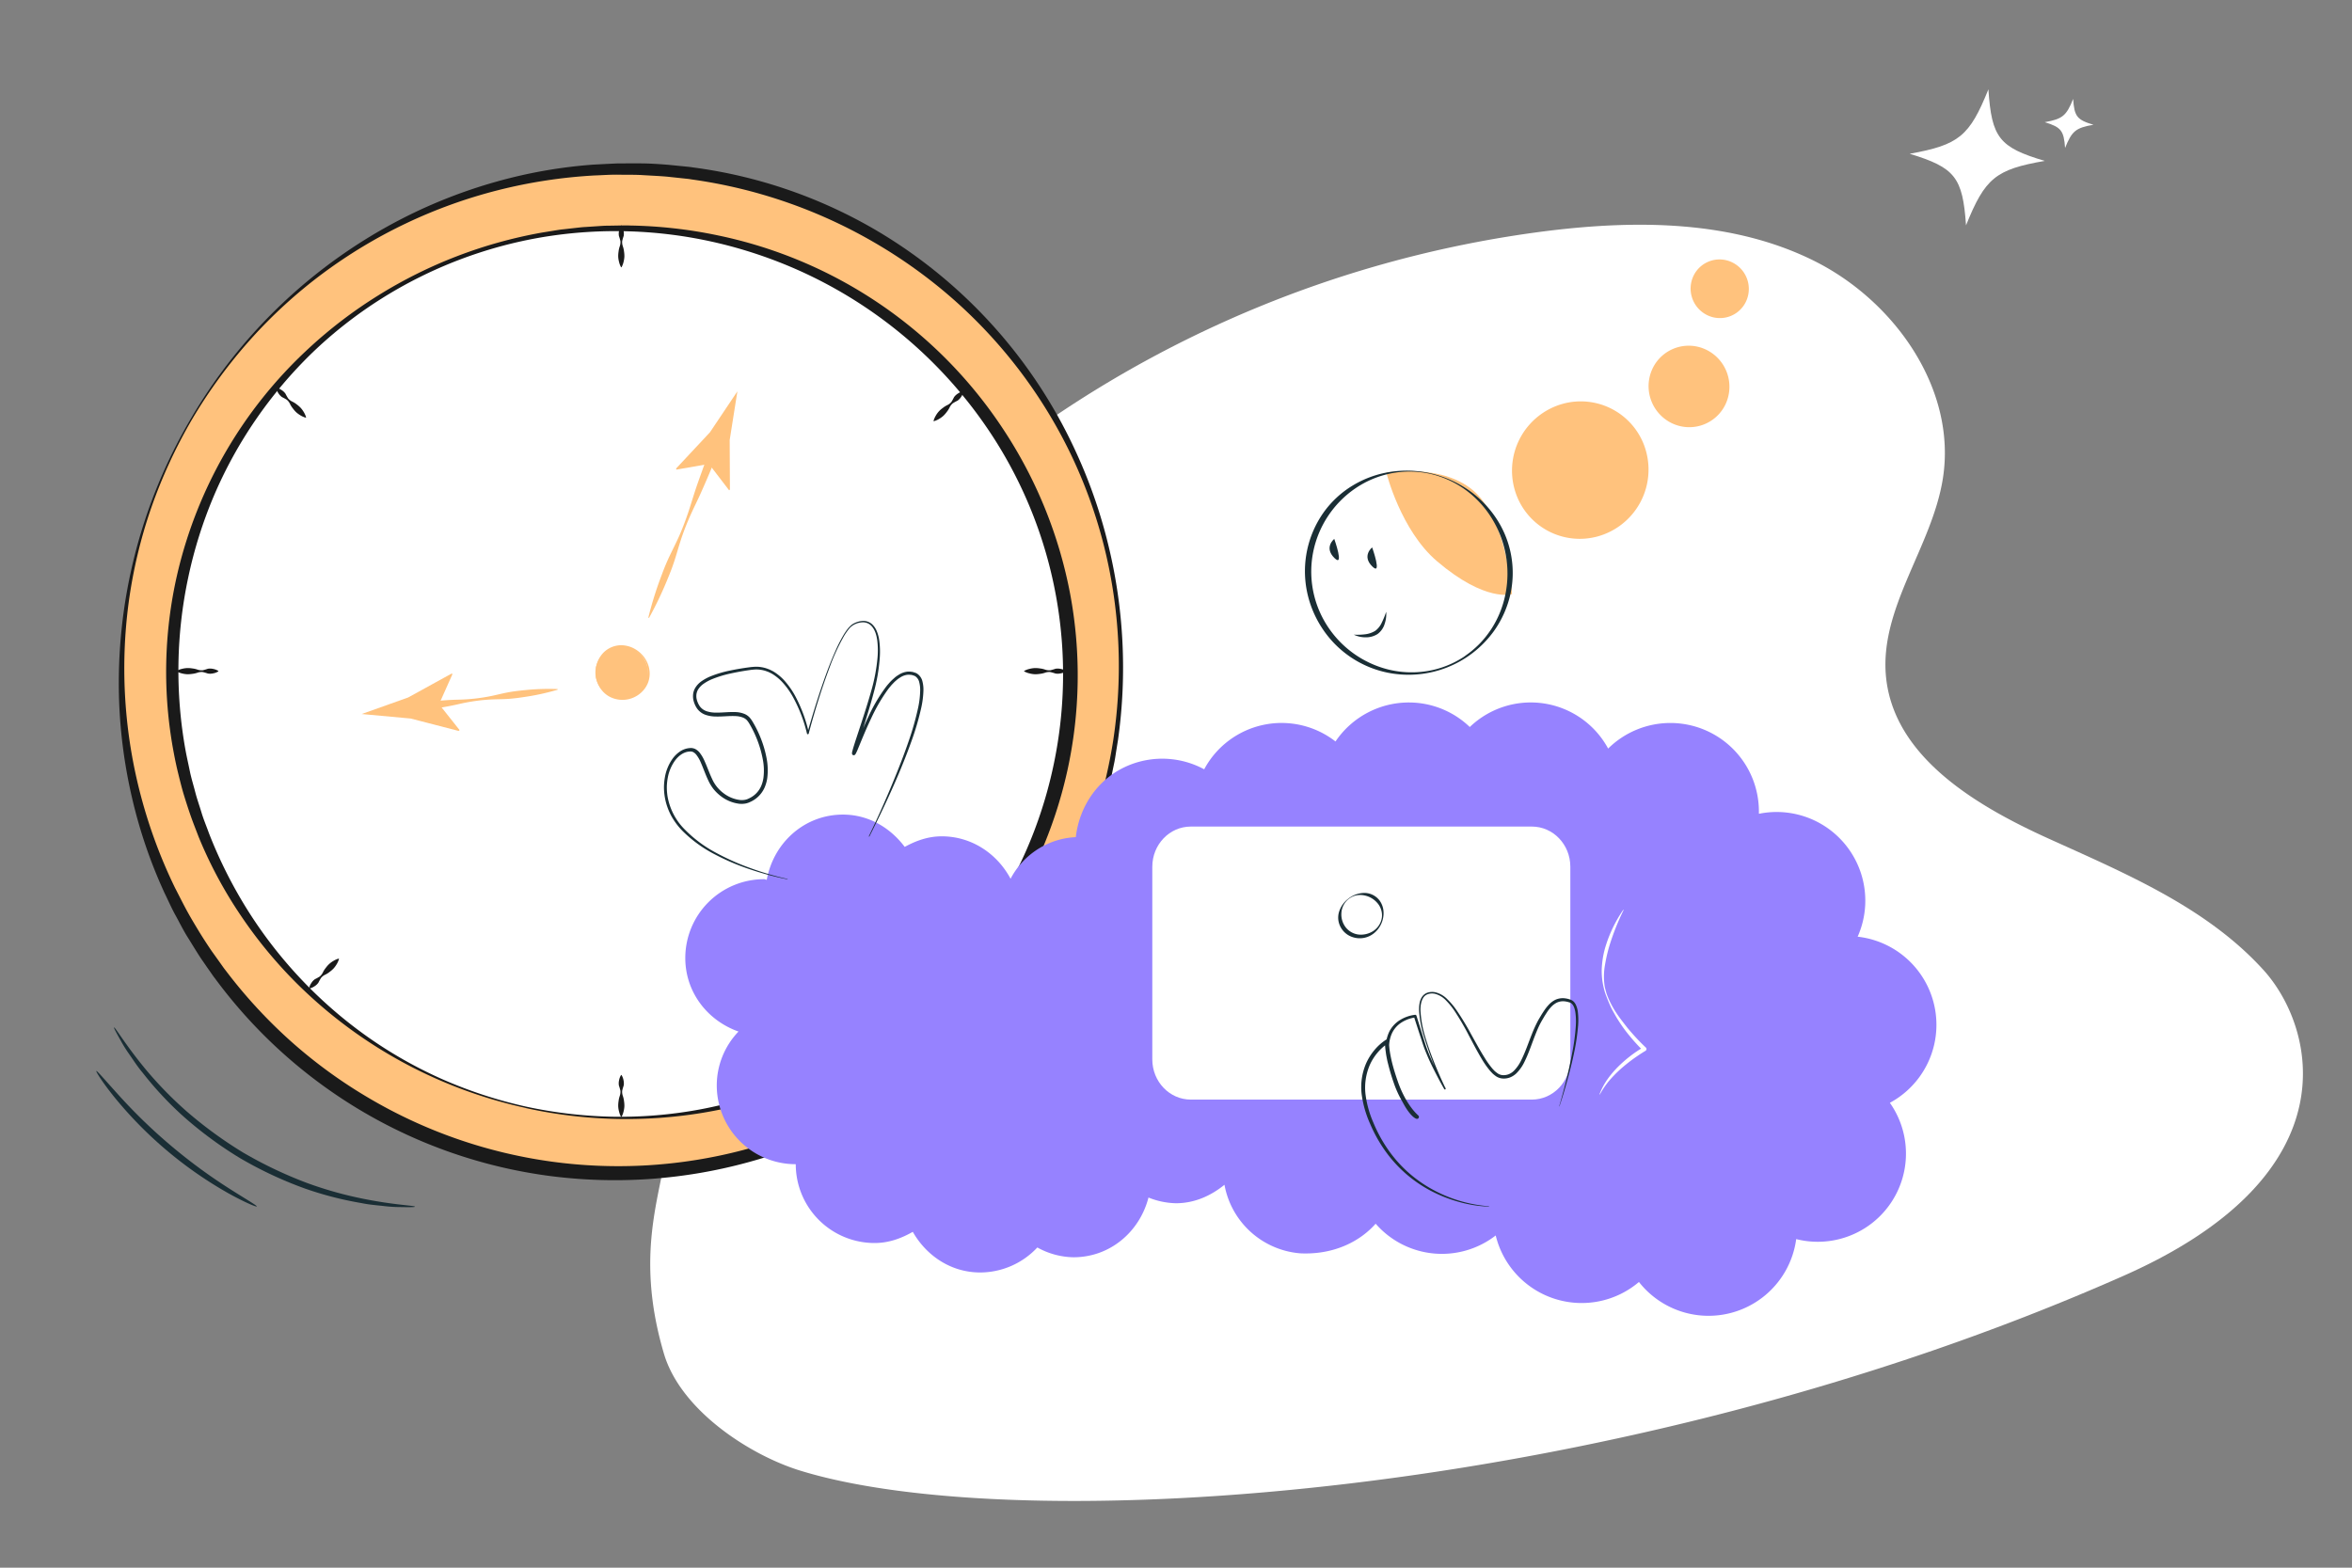<?xml version="1.0" encoding="UTF-8"?> <svg xmlns="http://www.w3.org/2000/svg" id="Layer_1" data-name="Layer 1" viewBox="0 0 1200 800"><rect x="0" y="0" width="1200" height="800" fill="#808080" stroke="none"/><defs><style>.cls-1{fill:#fff;}.cls-2{fill:#ffc27d;}.cls-3{fill:#1a1a1a;}.cls-4{fill:#1a2e35;}.cls-5{fill:#9682ff;}</style></defs><title>deadline</title><path class="cls-1" d="M178,381.31c.67-52.79,33-103.17,79.1-128.86S361.18,225.3,410,245.38l71.19,11A576.91,576.91,0,0,1,790.07,117.77c45.75-5.6,94.14-5.22,135.41,15.3s73,65.65,65.77,111.17c-5.56,34.95-32.43,65.95-29,101.16,4,40.67,45.51,65.57,82.73,82.44,39.4,17.86,80.82,35.13,109.87,67.17,26,28.65,46.68,103.77-71.31,156C822.43,766.59,519,784.75,408.12,750.42c-25.67-7.94-60.84-30.75-69.38-59.64-22.95-77.64,20.41-105.54-7.79-146.24-21.53-31.06-36-32.79-72.12-44C209.7,485.16,177.3,432.77,178,381.31Z"></path><path class="cls-1" d="M1043.24,82.11c-25.07,4.36-30.45,8.76-40.17,32.89-1.71-24.55-5.56-29.44-28.74-36.53,25.14-4.54,30.51-8.94,40.16-32.89C1016.14,70.31,1020,75.2,1043.24,82.11Z"></path><path class="cls-1" d="M1068.09,63.66c-9,1.57-11,3.16-14.48,11.85-.62-8.84-2-10.61-10.36-13.16,9.06-1.64,11-3.22,14.48-11.86C1058.32,59.41,1059.7,61.17,1068.09,63.66Z"></path><ellipse class="cls-2" cx="316.98" cy="342.48" rx="256.9" ry="254.25" transform="translate(-138.98 441.85) rotate(-59.51)"></ellipse><path class="cls-3" d="M97.58,213.3A265.19,265.19,0,0,1,206,111.13a259.3,259.3,0,0,1,47-18.35A249.46,249.46,0,0,1,302.85,84c4.22-.2,8.44-.47,12.67-.61,4.23,0,8.46-.07,12.69,0s8.46.37,12.68.7l6.31.63,3.16.32c1.06.1,2.11.21,3.15.39a249,249,0,0,1,95.3,33.15A253.63,253.63,0,0,1,548.66,230a259.36,259.36,0,0,1,16.66,47.52,263.87,263.87,0,0,1,5.09,100.06l-1,6.22c-.32,2.08-.61,4.16-1.08,6.21l-1.28,6.17c-.43,2.06-.82,4.13-1.39,6.15l-1.56,6.11c-.53,2-1,4.09-1.67,6.08l-1.86,6c-.64,2-1.19,4-2,6a264.08,264.08,0,0,1-20.91,45.9A258.1,258.1,0,0,1,381.22,593.24a257.35,257.35,0,0,1-100.85,6.85A253.16,253.16,0,0,1,109.7,499.3c-.66-.83-1.27-1.7-1.86-2.57L106,494.11l-3.61-5.23c-2.32-3.54-4.49-7.19-6.74-10.77s-4.1-7.42-6.15-11.11-3.73-7.61-5.6-11.4A251.22,251.22,0,0,1,67.5,407.72a259.57,259.57,0,0,1-6.73-50A266.08,266.08,0,0,1,97.58,213.3Zm.6.36a259.45,259.45,0,0,0-21,45.42,250.3,250.3,0,0,0-11.56,48.61A254.37,254.37,0,0,0,72,406.6a257.3,257.3,0,0,0,17.3,46.48c1.9,3.67,3.74,7.37,5.69,11s4.09,7.18,6.22,10.71,4.4,7,6.71,10.42l3.58,5,1.79,2.52c.59.85,1.19,1.69,1.84,2.49a254.42,254.42,0,0,0,33.48,36.33,250,250,0,0,0,39.94,29,250.37,250.37,0,0,0,92.82,32.22,250.51,250.51,0,0,0,98.18-6A257.11,257.11,0,0,0,568.06,377.24a252,252,0,0,0-4.94-99.16,248.78,248.78,0,0,0-17.06-46.84,250.09,250.09,0,0,0-59.92-78.73,254.37,254.37,0,0,0-40.29-28.9,255.09,255.09,0,0,0-93.16-32.07c-1-.19-2-.3-3.07-.4l-3.08-.33-6.16-.66c-4.12-.36-8.25-.52-12.37-.78s-8.27-.14-12.4-.22-8.27.26-12.4.39a259.32,259.32,0,0,0-49,7.49,255.14,255.14,0,0,0-89.56,42.53,250.22,250.22,0,0,0-36.89,33.71A258.32,258.32,0,0,0,98.18,213.66Z"></path><ellipse class="cls-1" cx="316.98" cy="343.48" rx="226.85" ry="229.21" transform="translate(-86.57 579.29) rotate(-77.6)"></ellipse><path class="cls-3" d="M268.18,565.38a237.39,237.39,0,0,1-116.79-63.57A231.21,231.21,0,0,1,122.72,467a222,222,0,0,1-21.34-39.84c-1.34-3.53-2.74-7-4-10.59s-2.41-7.16-3.52-10.78-2-7.28-2.92-11-1.68-7.37-2.37-11.09a221.78,221.78,0,0,1,1.74-90.13,226.42,226.42,0,0,1,67-115.6A233,233,0,0,1,193,150.74a236,236,0,0,1,83.49-32.05l5.55-.9c1.85-.3,3.7-.63,5.57-.8l5.59-.63c1.87-.2,3.73-.45,5.6-.53l5.62-.37c1.88-.12,3.75-.29,5.62-.28l5.64-.1c1.87,0,3.75-.11,5.63,0a236.55,236.55,0,0,1,44.76,5,230.21,230.21,0,0,1,146,99.29A229.92,229.92,0,0,1,546,303.1a226,226,0,0,1-38.29,173c-2.2,3.08-4.57,6-6.85,9.07s-4.86,5.8-7.28,8.71-5.17,5.53-7.74,8.3-5.43,5.26-8.14,7.9a223.26,223.26,0,0,1-36.15,27.18,231.77,231.77,0,0,1-40.64,19.52,238.38,238.38,0,0,1-132.72,8.65Zm.15-.68a231.35,231.35,0,0,0,44.33,5.17,223.07,223.07,0,0,0,44.4-3.71,226.39,226.39,0,0,0,82-32.85,230.3,230.3,0,0,0,34.55-27.57c2.58-2.63,5.2-5.22,7.74-7.88s4.95-5.45,7.34-8.24,4.7-5.66,7-8.56,4.42-5.88,6.51-8.9a226.57,226.57,0,0,0,21.49-38.4,223.6,223.6,0,0,0,13.52-41.85,223.18,223.18,0,0,0,1.62-87.49,223.07,223.07,0,0,0-32.19-81.49,230.08,230.08,0,0,0-99.34-85.05,231.89,231.89,0,0,0-42-14.08A227.36,227.36,0,0,0,276.93,121a224,224,0,0,0-82.69,31.64,220.88,220.88,0,0,0-35,27.45A224.81,224.81,0,0,0,130.6,214a222.39,222.39,0,0,0-21.36,38.77A226.75,226.75,0,0,0,96,294.88a228.21,228.21,0,0,0-1.38,87.77c.65,3.62,1.49,7.2,2.22,10.81s1.85,7.13,2.76,10.69,2.16,7,3.23,10.57,2.51,6.93,3.75,10.4a232.67,232.67,0,0,0,19.87,39.51,227.37,227.37,0,0,0,60.73,64.22,222.79,222.79,0,0,0,38.77,22A230.76,230.76,0,0,0,268.33,564.7Z"></path><path class="cls-2" d="M284.39,352a120,120,0,0,1-16.7,3.65c-2.8.43-5.61.81-8.45,1s-5.7.16-8.54.29a94.26,94.26,0,0,0-16.85,2.41c-5.55,1.28-11.16,2.13-16.77,3a2.06,2.06,0,0,1-.64-4.07h.13c5.65-.53,11.29-1.1,17-1.23a94,94,0,0,0,16.92-1.84c2.79-.57,5.56-1.29,8.35-1.83s5.61-.87,8.43-1.15a119.85,119.85,0,0,1,17.08-.6.22.22,0,0,1,.19.22A.21.21,0,0,1,284.39,352Z"></path><path class="cls-2" d="M224,359.36l10.49,13.21L234,373l-24.48-6.33-25-2.3,23.7-8.43,22.15-12.19.52.18Z"></path><path class="cls-2" d="M330.8,315.06a187.06,187.06,0,0,1,6.87-21.84,111.67,111.67,0,0,1,4.46-10.52c1.65-3.44,3.4-6.85,4.9-10.35s2.83-7.07,4.05-10.68,2.3-7.27,3.48-10.9,2.49-7.2,3.77-10.79,2.58-7.16,4-10.7a2.15,2.15,0,0,1,4,1.57c-1.37,3.55-2.86,7.05-4.34,10.56s-3,7-4.56,10.48-3.29,6.89-4.86,10.36-3,7-4.28,10.59-2.31,7.27-3.43,10.92A112.82,112.82,0,0,1,341,294.51a187.67,187.67,0,0,1-9.8,20.69.2.2,0,0,1-.27.08A.21.21,0,0,1,330.8,315.06Z"></path><path class="cls-2" d="M361.7,236.75l-16.62,2.9-.12-.58,17.26-18.47,14-20.9-3.93,24.84.12,25.29-.41.37Z"></path><path class="cls-3" d="M543.83,342.63a7.49,7.49,0,0,1-2.66,1,7,7,0,0,1-2.65.08,26.55,26.55,0,0,0-2.66-.76,6.21,6.21,0,0,0-2.65.33,12.14,12.14,0,0,1-2.66.6,14.76,14.76,0,0,1-2.65.18,12.91,12.91,0,0,1-2.66-.42,10.37,10.37,0,0,1-2.65-1,.17.17,0,0,1-.07-.23.23.23,0,0,1,.07-.07,10.75,10.75,0,0,1,2.65-1,13.63,13.63,0,0,1,2.66-.42,14.76,14.76,0,0,1,2.65.18,12.14,12.14,0,0,1,2.66.6,6.38,6.38,0,0,0,2.65.34,24.21,24.21,0,0,0,2.66-.77,7,7,0,0,1,2.65.08,7.89,7.89,0,0,1,2.66,1,.18.18,0,0,1,0,.25A.12.12,0,0,1,543.83,342.63Z"></path><path class="cls-3" d="M317.13,115.07a7.68,7.68,0,0,1,1,2.66,7,7,0,0,1,.08,2.65,26.63,26.63,0,0,0-.77,2.66,6.38,6.38,0,0,0,.34,2.65,12.14,12.14,0,0,1,.6,2.66,14.76,14.76,0,0,1,.18,2.65,13.63,13.63,0,0,1-.42,2.66,10.75,10.75,0,0,1-1,2.65.17.17,0,0,1-.24.07s-.05,0-.06-.07a10.75,10.75,0,0,1-1-2.65,12.91,12.91,0,0,1-.42-2.66,14.76,14.76,0,0,1,.18-2.65,12.14,12.14,0,0,1,.6-2.66,6.38,6.38,0,0,0,.34-2.65,26.63,26.63,0,0,0-.77-2.66,7,7,0,0,1,.08-2.65,7.49,7.49,0,0,1,1-2.66.19.19,0,0,1,.25,0A.12.12,0,0,1,317.13,115.07Z"></path><path class="cls-3" d="M317.13,548.65a7.64,7.64,0,0,1,1,2.65,7,7,0,0,1,.08,2.66,26.45,26.45,0,0,0-.77,2.65,6.43,6.43,0,0,0,.34,2.66,12.05,12.05,0,0,1,.6,2.65,14.87,14.87,0,0,1,.18,2.66,13.53,13.53,0,0,1-.42,2.65,10.81,10.81,0,0,1-1,2.66.18.18,0,0,1-.24.06.12.12,0,0,1-.06-.06,10.81,10.81,0,0,1-1-2.66,12.82,12.82,0,0,1-.42-2.65,14.87,14.87,0,0,1,.18-2.66,12.05,12.05,0,0,1,.6-2.65,6.43,6.43,0,0,0,.34-2.66,26.45,26.45,0,0,0-.77-2.65,7,7,0,0,1,.08-2.66,7.44,7.44,0,0,1,1-2.65.19.19,0,0,1,.25-.06Z"></path><path class="cls-3" d="M141.1,197.9a7.58,7.58,0,0,1,2.59,1.16,6.88,6.88,0,0,1,1.94,1.82A26.75,26.75,0,0,0,147,203.3a6.39,6.39,0,0,0,2.12,1.64,12,12,0,0,1,2.3,1.45,14.67,14.67,0,0,1,2,1.75,13.26,13.26,0,0,1,1.58,2.17,10.87,10.87,0,0,1,1.15,2.61.17.17,0,0,1-.13.21h-.09a10.41,10.41,0,0,1-2.6-1.15,13.79,13.79,0,0,1-2.18-1.58,14.43,14.43,0,0,1-1.74-2,11.52,11.52,0,0,1-1.46-2.3,6.29,6.29,0,0,0-1.64-2.12,24.5,24.5,0,0,0-2.42-1.33,7,7,0,0,1-1.82-1.94,7.74,7.74,0,0,1-1.16-2.6.18.18,0,0,1,.14-.21Z"></path><path class="cls-3" d="M157.71,504.21a7.63,7.63,0,0,1,1.16-2.6,6.7,6.7,0,0,1,1.82-1.93,26.82,26.82,0,0,0,2.42-1.34,6.14,6.14,0,0,0,1.63-2.12,11.61,11.61,0,0,1,1.46-2.29,14,14,0,0,1,1.75-2,13.26,13.26,0,0,1,2.17-1.58,10.49,10.49,0,0,1,2.61-1.15.17.17,0,0,1,.21.12.14.14,0,0,1,0,.09,10.33,10.33,0,0,1-1.15,2.61,13.26,13.26,0,0,1-1.58,2.17,14.5,14.5,0,0,1-2,1.75,12,12,0,0,1-2.3,1.46,6.05,6.05,0,0,0-2.12,1.64,25.53,25.53,0,0,0-1.34,2.42,6.8,6.8,0,0,1-1.93,1.81,7.45,7.45,0,0,1-2.6,1.16.18.18,0,0,1-.21-.13A.11.11,0,0,1,157.71,504.21Z"></path><path class="cls-3" d="M476.31,504.42a7.37,7.37,0,0,1-2.6-1.16,6.84,6.84,0,0,1-1.94-1.81,25.47,25.47,0,0,0-1.33-2.42,6.05,6.05,0,0,0-2.12-1.64,12,12,0,0,1-2.3-1.46,15.19,15.19,0,0,1-2-1.75,14.55,14.55,0,0,1-1.58-2.17,10.68,10.68,0,0,1-1.14-2.61.17.17,0,0,1,.12-.21h.09a10.49,10.49,0,0,1,2.61,1.15,13.26,13.26,0,0,1,2.17,1.58,14.67,14.67,0,0,1,1.75,2,11.57,11.57,0,0,1,1.45,2.29,6.29,6.29,0,0,0,1.64,2.12,26.82,26.82,0,0,0,2.42,1.34,7,7,0,0,1,1.82,1.93,7.63,7.63,0,0,1,1.16,2.6.17.17,0,0,1-.14.21Z"></path><path class="cls-3" d="M491.54,199.92a7.72,7.72,0,0,1-1.16,2.6,7,7,0,0,1-1.82,1.93,24.57,24.57,0,0,0-2.42,1.34,6.35,6.35,0,0,0-1.64,2.11,12,12,0,0,1-1.45,2.3,14.67,14.67,0,0,1-1.75,2,13.26,13.26,0,0,1-2.17,1.58,10.87,10.87,0,0,1-2.61,1.15.17.17,0,0,1-.21-.12.14.14,0,0,1,0-.09,10.68,10.68,0,0,1,1.14-2.61A11.65,11.65,0,0,1,481,208.2a11.52,11.52,0,0,1,2.3-1.46,6.29,6.29,0,0,0,2.12-1.64,25.47,25.47,0,0,0,1.33-2.42,7,7,0,0,1,1.94-1.82,7.54,7.54,0,0,1,2.6-1.15.17.17,0,0,1,.21.13Z"></path><path class="cls-3" d="M111.37,342.63a7.44,7.44,0,0,1-2.65,1,7,7,0,0,1-2.66.08,26.37,26.37,0,0,0-2.65-.76,6.26,6.26,0,0,0-2.66.33,12,12,0,0,1-2.66.6,14.76,14.76,0,0,1-2.65.18,12.91,12.91,0,0,1-2.66-.42,10.37,10.37,0,0,1-2.65-1,.17.17,0,0,1-.06-.23.13.13,0,0,1,.06-.07,10.75,10.75,0,0,1,2.65-1,13.63,13.63,0,0,1,2.66-.42,14.76,14.76,0,0,1,2.65.18,12,12,0,0,1,2.66.6,6.43,6.43,0,0,0,2.66.34,24,24,0,0,0,2.65-.77,7,7,0,0,1,2.66.08,7.84,7.84,0,0,1,2.65,1,.18.18,0,0,1,0,.25A.12.12,0,0,1,111.37,342.63Z"></path><path class="cls-2" d="M303.87,343.1a14.36,14.36,0,0,1,3.7-9.72,12.79,12.79,0,0,1,9.87-4.11,14.47,14.47,0,0,1,5.28,1.28,15.39,15.39,0,0,1,4.38,3.05,14.35,14.35,0,0,1,4.36,9.5,13,13,0,0,1-.87,5.37,13.24,13.24,0,0,1-3.07,4.58A14.14,14.14,0,0,1,312,356a12.72,12.72,0,0,1-4.46-3.19A14.38,14.38,0,0,1,303.87,343.1Zm.2,0a11.08,11.08,0,0,0,1.2,4.94,12.18,12.18,0,0,0,3.19,3.85,14.32,14.32,0,0,0,9,3.14,13.27,13.27,0,0,0,8.79-3.35,12.61,12.61,0,0,0,4.13-8.58,11.28,11.28,0,0,0-3.71-9,12.8,12.8,0,0,0-9.21-3.13,15.37,15.37,0,0,0-9,3.35,12.06,12.06,0,0,0-3.18,3.86A10.85,10.85,0,0,0,304.07,343.1Z"></path><ellipse class="cls-2" cx="317.2" cy="343.24" rx="13.43" ry="13.14"></ellipse><path class="cls-4" d="M680.74,275s-5.37,4.3,0,9.67S680.74,275,680.74,275Z"></path><path class="cls-4" d="M700.07,279.33s-5.37,4.29,0,9.66S700.07,279.33,700.07,279.33Z"></path><g id="Layer-1"><path class="cls-5" d="M718.9,358.48a45.13,45.13,0,0,0-37.52,19.9,44.79,44.79,0,0,0-67,14.2,45,45,0,0,0-37.63-2.38c-16.14,6.28-26,20.92-27.88,37a39.67,39.67,0,0,0-33.27,21.24c-6.77-12.7-19.75-21.66-35.14-21.66-7,0-13.16,2.28-18.87,5.39-7.34-9.73-18.38-16.48-31.51-16.48-19.76,0-35.48,14.5-38.87,33.27-.48,0-.87-.31-1.35-.31a40.22,40.22,0,0,0-40.22,40.22c0,17.58,11.44,32,27.15,37.53a39.76,39.76,0,0,0-11.09,27.46A40.23,40.23,0,0,0,406,594.1a40.22,40.22,0,0,0,40.22,40.22c7.23,0,13.63-2.37,19.49-5.71,6.92,12.16,19.43,20.74,34.41,20.74a40,40,0,0,0,29.13-12.76,39.22,39.22,0,0,0,18.45,5c18.76,0,33.8-13.11,38.26-30.48a39.58,39.58,0,0,0,14,2.91c9.54,0,17.91-3.85,24.77-9.43a42.77,42.77,0,0,0,38.77,35c17.57.8,30.74-6.48,38.36-15.13a44.82,44.82,0,0,0,61.26,6,45.13,45.13,0,0,0,73.08,23.74,45.13,45.13,0,0,0,80.23-21.88,45,45,0,0,0,47.79-69.55A45.24,45.24,0,0,0,947.78,478a45.24,45.24,0,0,0-50.38-62.72c0-.34,0-.69,0-1A45.16,45.16,0,0,0,820.48,382a44.88,44.88,0,0,0-70.59-11A44.83,44.83,0,0,0,718.9,358.48Z"></path></g><g id="Layer-3"><path class="cls-1" d="M828.36,464.42a123.66,123.66,0,0,0-7.28,18.36,80.77,80.77,0,0,0-2.19,9.54,32.6,32.6,0,0,0-.34,9.76,16.42,16.42,0,0,0,.42,2.41l.64,2.38a40.25,40.25,0,0,0,1.9,4.56,54.38,54.38,0,0,0,5.19,8.38c1,1.33,2,2.62,3,3.91s2.1,2.53,3.18,3.77c2.17,2.46,4.46,4.86,6.82,7.06a1.06,1.06,0,0,1,.06,1.51,2.12,2.12,0,0,1-.24.2h0c-1.13.66-2.29,1.4-3.41,2.16s-2.24,1.52-3.33,2.32c-2.17,1.62-4.29,3.31-6.3,5.13a62.33,62.33,0,0,0-5.65,5.84,46.15,46.15,0,0,0-4.57,6.77.1.1,0,0,1-.18-.08,34.24,34.24,0,0,1,3.86-7.36,50.36,50.36,0,0,1,5.35-6.41,65.53,65.53,0,0,1,6.25-5.53,60.26,60.26,0,0,1,6.94-4.69l-.2,1.71a89.59,89.59,0,0,1-6.79-7.43,72,72,0,0,1-5.89-8.12c-.92-1.4-1.7-2.89-2.53-4.33s-1.52-3-2.17-4.52-1.25-3.1-1.84-4.66a38.6,38.6,0,0,1-1.24-4.87,34.61,34.61,0,0,1-.44-10.06,44.11,44.11,0,0,1,2-9.86,68.17,68.17,0,0,1,8.78-17.95.1.1,0,0,1,.14,0A.1.1,0,0,1,828.36,464.42Z"></path></g><g id="Layer-2"><path class="cls-1" d="M587.91,442.29c0-11.32,8.79-20.49,19.64-20.49h174c10.85,0,19.64,9.17,19.64,20.49v98.34c0,11.32-8.79,20.5-19.64,20.5h-174c-10.85,0-19.64-9.18-19.64-20.5Z"></path><path class="cls-4" d="M688,458.55a13.34,13.34,0,0,1,8.13-2.88,9.74,9.74,0,0,1,7.9,4.1,10.76,10.76,0,0,1,1.71,4.2,12.66,12.66,0,0,1-.07,4.43,13.3,13.3,0,0,1-4.31,7.53,11.45,11.45,0,0,1-8.43,2.84,11.6,11.6,0,0,1-4.48-1.25,10.65,10.65,0,0,1-5.5-7.27,10.1,10.1,0,0,1,.14-4.58A13.35,13.35,0,0,1,688,458.55Zm.12.16a9.82,9.82,0,0,0-3.73,7.17,10.74,10.74,0,0,0,2.18,7.32,9.82,9.82,0,0,0,6.54,3.7,11.57,11.57,0,0,0,7.59-1.84,9.9,9.9,0,0,0,4.33-6.77,9.53,9.53,0,0,0-2.32-7.51,11.67,11.67,0,0,0-6.7-3.86,10.43,10.43,0,0,0-4.09,0A9.57,9.57,0,0,0,688.14,458.71Z"></path><path class="cls-4" d="M795.52,564.53c2.61-9,4.93-18.14,6.65-27.36A105.39,105.39,0,0,0,804,523.28a32.92,32.92,0,0,0-.28-6.89c-.38-2.17-1.18-4.51-3.22-4.92a9.1,9.1,0,0,0-1.6-.39,8.05,8.05,0,0,0-1.62-.13,7.45,7.45,0,0,0-3.07.74,10.8,10.8,0,0,0-2.61,1.94,21,21,0,0,0-2.12,2.63c-.64,1-1.26,1.93-1.85,2.94s-1.19,2-1.71,3c-1.06,2-1.94,4.2-2.8,6.37-1.7,4.36-3.15,8.85-5.27,13.16a21.29,21.29,0,0,1-4.19,6,10.08,10.08,0,0,1-3.22,2.08,8.81,8.81,0,0,1-3.82.56,6.89,6.89,0,0,1-3.69-1.4,15.39,15.39,0,0,1-1.45-1.2c-.42-.45-.86-.88-1.25-1.34a44.2,44.2,0,0,1-4.14-5.87c-2.44-4.07-4.59-8.26-6.8-12.4a132.44,132.44,0,0,0-7.07-12.11,36.23,36.23,0,0,0-4.36-5.41,11.94,11.94,0,0,0-5.72-3.49c-2.13-.47-4.67,0-5.91,1.9s-1.51,4.25-1.5,6.53a55.94,55.94,0,0,0,2.49,13.75c1.33,4.5,2.94,8.91,4.68,13.26s3.63,8.67,5.67,12.88a.39.39,0,0,1-.68.36c-1.67-2.92-3.25-5.88-4.77-8.88s-3-6-4.27-9.14c-.65-1.55-1.27-3.12-1.81-4.72s-1-3.19-1.57-4.79l-3.1-9.58.7.49a17.47,17.47,0,0,0-7,2.56,13.17,13.17,0,0,0-4.87,5.49,16.59,16.59,0,0,0-1.47,7.29,31.32,31.32,0,0,0,1.12,7.54A124.27,124.27,0,0,0,715,556.8a54.26,54.26,0,0,0,3.49,6.89,28.59,28.59,0,0,0,2.17,3.1l.61.7.64.64a6.6,6.6,0,0,0,.67.54,2.1,2.1,0,0,0,.33.22c.08.06.25.13.2.12l-.91,1.74a36.37,36.37,0,0,1-6.72-8.57,53,53,0,0,1-4.45-9.8,105.55,105.55,0,0,1-3-10.23c-.42-1.74-.78-3.5-1-5.28-.13-.89-.24-1.79-.31-2.7a17.7,17.7,0,0,1,0-2.84l1.54,1a24.88,24.88,0,0,0-5.48,4.9,26.3,26.3,0,0,0-3.94,6.31,29.33,29.33,0,0,0-2.18,14.63,52.2,52.2,0,0,0,4,14.61,72.11,72.11,0,0,0,7.26,13.45,66.38,66.38,0,0,0,10,11.54,67.64,67.64,0,0,0,12.44,8.94,71.07,71.07,0,0,0,29.28,8.85h0a.1.1,0,0,1,.09.11.1.1,0,0,1-.1.09,66.24,66.24,0,0,1-15.31-2.43,71.67,71.67,0,0,1-14.45-5.73,66.47,66.47,0,0,1-23.26-20.48,73.53,73.53,0,0,1-7.59-13.66,54.27,54.27,0,0,1-4.3-15.1,30.6,30.6,0,0,1,2.25-15.65,28.89,28.89,0,0,1,4.22-6.79,26.51,26.51,0,0,1,6-5.37,1,1,0,0,1,1.55.93v.09a18.37,18.37,0,0,0,.05,2.43q.1,1.28.3,2.55c.26,1.71.61,3.41,1,5.1.82,3.38,1.86,6.72,3,10a53.88,53.88,0,0,0,4.24,9.45,44.52,44.52,0,0,0,2.84,4.31,27.89,27.89,0,0,0,3.37,3.76l.08.07a1,1,0,0,1,.08,1.39,1,1,0,0,1-1.06.28,2.77,2.77,0,0,1-.68-.31,5.2,5.2,0,0,1-.49-.33,10.23,10.23,0,0,1-.85-.7l-.75-.76-.68-.79a28.93,28.93,0,0,1-2.31-3.35,56.61,56.61,0,0,1-3.57-7.14,127,127,0,0,1-5.2-15,33.43,33.43,0,0,1-1.07-8,18.46,18.46,0,0,1,1.74-8,14.8,14.8,0,0,1,5.51-6,18.7,18.7,0,0,1,7.69-2.67.65.65,0,0,1,.7.45v0l3,9.6c.5,1.59,1,3.2,1.49,4.78s1.1,3.14,1.72,4.69c1.24,3.09,2.64,6.13,4.1,9.14s3,6,4.62,8.9l-.68.36a191,191,0,0,1-10.24-26.31A56,56,0,0,1,724,515.62c0-2.35.15-4.88,1.58-7a5.55,5.55,0,0,1,3-2.14,7.9,7.9,0,0,1,3.68-.13,12.77,12.77,0,0,1,6.23,3.62,37.3,37.3,0,0,1,4.59,5.46,135,135,0,0,1,7.36,12.1c2.29,4.11,4.51,8.25,7,12.2a45.58,45.58,0,0,0,4,5.61c.37.44.78.82,1.16,1.23a14.94,14.94,0,0,0,1.26,1,5.17,5.17,0,0,0,2.8,1.08,7.21,7.21,0,0,0,3.1-.47,8.17,8.17,0,0,0,2.64-1.75,19.86,19.86,0,0,0,3.8-5.52c2.06-4.12,3.54-8.59,5.29-13a68.57,68.57,0,0,1,2.92-6.51c.55-1.07,1.18-2.09,1.78-3.1s1.25-2,1.93-3a22.94,22.94,0,0,1,2.32-2.83,11.84,11.84,0,0,1,3-2.22,9.1,9.1,0,0,1,3.73-.87,9.84,9.84,0,0,1,1.89.16,10.91,10.91,0,0,1,1.81.46,4.47,4.47,0,0,1,1.8.94,5.2,5.2,0,0,1,1.23,1.6,11.37,11.37,0,0,1,1.09,3.58,34.57,34.57,0,0,1,.17,7.18,107.93,107.93,0,0,1-2.07,14c-.95,4.61-2.12,9.18-3.36,13.72s-2.59,9-4.09,13.5a.1.1,0,0,1-.12.07A.12.12,0,0,1,795.52,564.53Z"></path></g><path class="cls-2" d="M733.13,286.37c24.94,21.28,38.3,16.8,38.3,16.8S769,267,753,251.54s-45.68-10.37-45.68-10.37S714.6,270.55,733.13,286.37Z"></path><path class="cls-2" d="M772.66,249.38a35.38,35.38,0,0,1,24.44-43.25,34.53,34.53,0,0,1,42.76,24.28,35.38,35.38,0,0,1-24.44,43.25A34.52,34.52,0,0,1,772.66,249.38Z"></path><path class="cls-2" d="M852.59,215.77a21,21,0,0,1-9.35-27.92,20.45,20.45,0,0,1,27.65-9.2,21,21,0,0,1,9.35,27.92A20.46,20.46,0,0,1,852.59,215.77Z"></path><path class="cls-2" d="M870.81,160.71a15.08,15.08,0,0,1-6.72-20.07A14.72,14.72,0,0,1,884,134a15.07,15.07,0,0,1,6.72,20.07A14.71,14.71,0,0,1,870.81,160.71Z"></path><path class="cls-4" d="M729.7,241.5a55.87,55.87,0,0,1,18.62,7.95,53.29,53.29,0,0,1,14.54,14.29,50.32,50.32,0,0,1,7.73,39.59,52.06,52.06,0,0,1-8.41,18.74A53.73,53.73,0,0,1,708,343.27a52.45,52.45,0,0,1-33.4-22.64,53.51,53.51,0,0,1-7.85-19.17,52,52,0,0,1,8.42-39.76,50,50,0,0,1,15.09-14,52.13,52.13,0,0,1,19.21-6.9A55,55,0,0,1,729.7,241.5Zm-.06.29a48.59,48.59,0,0,0-20-.21,49.51,49.51,0,0,0-18.29,7.75,51.6,51.6,0,0,0-21.28,32A51,51,0,0,0,677,319.09a52.08,52.08,0,0,0,31.4,22.58,49.94,49.94,0,0,0,19.86.77,48.3,48.3,0,0,0,18.57-7.23c1.36-1,2.72-1.95,4-3s2.53-2.19,3.71-3.36,2.28-2.44,3.33-3.73,2-2.64,2.93-4a50.75,50.75,0,0,0,7.35-18.3,53.63,53.63,0,0,0-6.87-38.05,51.44,51.44,0,0,0-13.41-14.68A49,49,0,0,0,729.64,241.79Z"></path><path class="cls-4" d="M707.24,312.2a15.47,15.47,0,0,1-.75,6.06,10,10,0,0,1-3.64,5.28,11,11,0,0,1-6.14,1.69,13.68,13.68,0,0,1-6-1.36,31.49,31.49,0,0,0,5.86-.2,12.7,12.7,0,0,0,5.14-1.79,10.92,10.92,0,0,0,3.31-4.21A43.31,43.31,0,0,0,707.24,312.2Z"></path><path class="cls-4" d="M443.26,426.78q7.67-15.94,14.27-32.37c2.2-5.46,4.3-11,6.19-16.54a144.43,144.43,0,0,0,4.76-16.93,46.14,46.14,0,0,0,1-8.62,15.47,15.47,0,0,0-.48-4.17,4.93,4.93,0,0,0-2.07-3.08,3.61,3.61,0,0,0-.87-.36c-.32-.09-.63-.21-.95-.28l-1-.1a5.47,5.47,0,0,0-1,0,8.48,8.48,0,0,0-3.77,1.36,15.18,15.18,0,0,0-1.72,1.2c-.52.48-1.08.91-1.57,1.44s-1,1-1.46,1.57-.93,1.1-1.37,1.68a86.79,86.79,0,0,0-8.79,15.1c-2.55,5.29-4.73,10.73-7,16.21l-.46,1-.26.53-.18.31a1.44,1.44,0,0,1-.24.34l-.19.16a.92.92,0,0,1-.84.12c-.57-.31-.55-.65-.55-.66a1.12,1.12,0,0,1,0-.24,2.16,2.16,0,0,1,0-.43c0-.22.08-.4.13-.6l.3-1.1c.41-1.43.86-2.84,1.31-4.25l2.77-8.41c1.83-5.6,3.64-11.21,5.23-16.87a89.91,89.91,0,0,0,3.27-17.25,41.16,41.16,0,0,0-.14-8.74c-.39-2.83-1.24-5.79-3.31-7.72a5.86,5.86,0,0,0-3.79-1.51,9.82,9.82,0,0,0-4.13.89,8.68,8.68,0,0,0-3.31,2.6,29.77,29.77,0,0,0-2.47,3.6,105.51,105.51,0,0,0-7.33,16c-4.12,11-7.61,22.32-10.65,33.7a.46.46,0,0,1-.55.32.48.48,0,0,1-.32-.33h0a74.17,74.17,0,0,0-6.92-18.25,39.72,39.72,0,0,0-5.59-7.92,24,24,0,0,0-3.57-3.19,21.36,21.36,0,0,0-2-1.3c-.35-.19-.71-.35-1.06-.53l-.54-.26-.55-.2a15.3,15.3,0,0,0-6.94-1l-1.18.11-1.22.17c-3.24.47-6.46,1.05-9.64,1.76a56.13,56.13,0,0,0-9.26,2.86,22.2,22.2,0,0,0-4.16,2.26,10,10,0,0,0-3.07,3.26,6.92,6.92,0,0,0-.67,2,7.9,7.9,0,0,0,0,2.17,10.66,10.66,0,0,0,1.69,4.13,7.13,7.13,0,0,0,3.48,2.52,14.45,14.45,0,0,0,4.55.71c3.18.08,6.45-.39,9.87-.28a13.35,13.35,0,0,1,5.18,1.07,7.73,7.73,0,0,1,2.29,1.65,14.21,14.21,0,0,1,1.56,2.16,56.62,56.62,0,0,1,4.38,9,54.93,54.93,0,0,1,2.76,9.65,32.24,32.24,0,0,1,.35,10.15,18.59,18.59,0,0,1-1.43,5,14.45,14.45,0,0,1-7.41,7.25l-.6.27-.66.22a6.43,6.43,0,0,1-1.35.31,11.14,11.14,0,0,1-2.7.08,19.3,19.3,0,0,1-9.54-3.9,21.79,21.79,0,0,1-3.71-3.6,22.05,22.05,0,0,1-2.68-4.4c-1.44-3-2.51-6.17-3.81-9.12a17.62,17.62,0,0,0-2.3-4,5.14,5.14,0,0,0-1.56-1.34,3.2,3.2,0,0,0-1.89-.31c-3,.16-5.62,2.16-7.45,4.64a21.42,21.42,0,0,0-3.65,8.65,29,29,0,0,0-.5,4.75,30.45,30.45,0,0,0,.35,4.77,31.42,31.42,0,0,0,8.69,16.86A64.92,64.92,0,0,0,365,435,125.14,125.14,0,0,0,382.88,443a150.66,150.66,0,0,0,18.88,5.53.09.09,0,0,1,.08.11.1.1,0,0,1-.12.08,151.74,151.74,0,0,1-19.06-5.1,118.35,118.35,0,0,1-18.19-7.75,66.45,66.45,0,0,1-16.05-11.64,35.32,35.32,0,0,1-6-8,33.36,33.36,0,0,1-2-4.62,30.73,30.73,0,0,1-1.66-10,30.62,30.62,0,0,1,.48-5,23.14,23.14,0,0,1,3.88-9.39,15.26,15.26,0,0,1,3.72-3.67,10.39,10.39,0,0,1,5-1.8,5.23,5.23,0,0,1,2.9.49A7.2,7.2,0,0,1,356.9,384a19.43,19.43,0,0,1,2.62,4.47c1.38,3.06,2.43,6.17,3.82,9.06a18.33,18.33,0,0,0,5.8,7.24,17.28,17.28,0,0,0,8.48,3.48,9,9,0,0,0,2.21-.06,5.19,5.19,0,0,0,1.05-.25l.5-.16.53-.25a12.34,12.34,0,0,0,6.36-6.23,16.37,16.37,0,0,0,1.25-4.44,29.62,29.62,0,0,0-.36-9.47,56.16,56.16,0,0,0-6.78-18,12.21,12.21,0,0,0-1.3-1.85,5.71,5.71,0,0,0-1.68-1.22,11.22,11.22,0,0,0-4.4-.9c-3.16-.14-6.45.32-9.84.22a16.51,16.51,0,0,1-5.14-.84,9,9,0,0,1-4.35-3.21,12.33,12.33,0,0,1-2-4.93,10,10,0,0,1,0-2.74,8.55,8.55,0,0,1,.89-2.62,11.31,11.31,0,0,1,3.64-3.85,23.53,23.53,0,0,1,4.51-2.39,56.61,56.61,0,0,1,9.59-2.84c3.24-.69,6.5-1.23,9.77-1.67l1.23-.16,1.28-.1a16.83,16.83,0,0,1,2.56,0,17.34,17.34,0,0,1,5,1.19l.6.23.57.29c.38.19.77.37,1.14.58a23.47,23.47,0,0,1,2.11,1.41,25.17,25.17,0,0,1,3.73,3.41,41.81,41.81,0,0,1,5.66,8.21,75.38,75.38,0,0,1,6.79,18.61l-.86,0c3.23-11.36,6.71-22.65,10.91-33.7,1.06-2.76,2.18-5.49,3.38-8.19a78.46,78.46,0,0,1,4-7.94,31.66,31.66,0,0,1,2.51-3.7,15.27,15.27,0,0,1,1.59-1.63,4.92,4.92,0,0,1,.95-.67,5.51,5.51,0,0,1,1-.53,10.65,10.65,0,0,1,4.44-1,6.63,6.63,0,0,1,4.27,1.68,10.06,10.06,0,0,1,2.51,3.81,19.07,19.07,0,0,1,1.14,4.36,42.35,42.35,0,0,1,.28,8.93,90.9,90.9,0,0,1-3,17.51c-1.51,5.73-3.25,11.38-5,17l-2.65,8.44c-.44,1.41-.89,2.81-1.28,4.21l-.28,1c0,.16-.08.34-.1.48a1.11,1.11,0,0,1,0,.13s0,0,0-.11,0-.26-.5-.55a.81.81,0,0,0-.72.09.18.18,0,0,0-.08.07s.11-.2.17-.29l.22-.46.43-1c2.21-5.43,4.4-11,6.94-16.32A84,84,0,0,1,452,350.56q.68-.9,1.44-1.74c.48-.58,1-1.12,1.55-1.66s1.14-1,1.7-1.54a18.13,18.13,0,0,1,1.92-1.32,10.36,10.36,0,0,1,4.48-1.57,8.25,8.25,0,0,1,1.22,0l1.22.15c.39.08.77.23,1.16.34a5.08,5.08,0,0,1,1.16.5,6.49,6.49,0,0,1,2.78,4,16.94,16.94,0,0,1,.51,4.61,47.12,47.12,0,0,1-1.13,8.91,138.54,138.54,0,0,1-5,17.05c-2,5.58-4.16,11.07-6.45,16.51-4.61,10.88-9.67,21.55-15,32.07a.1.1,0,0,1-.14,0A.1.1,0,0,1,443.26,426.78Z"></path><path class="cls-4" d="M211.71,615.8c0,.23-2.61.28-7.35.18a70.76,70.76,0,0,1-8.62-.54c-3.34-.39-7.19-.64-11.34-1.5a175,175,0,0,1-28.86-7.44A199.74,199.74,0,0,1,122.46,591,199.15,199.15,0,0,1,93.1,569.29a174.36,174.36,0,0,1-20.29-21.83c-2.74-3.25-4.79-6.51-6.72-9.27a71.55,71.55,0,0,1-4.58-7.32c-2.34-4.12-3.53-6.44-3.34-6.55.55-.34,5.71,8.79,16.42,21.69a194.06,194.06,0,0,0,20.5,21,213.41,213.41,0,0,0,29,21.17,213.69,213.69,0,0,0,32.43,15.45,194.41,194.41,0,0,0,28.27,8C201.26,615,211.75,615.16,211.71,615.8Z"></path><path class="cls-4" d="M131,615.66c-.17.35-5.82-1.92-14.42-6.69a205.13,205.13,0,0,1-58.42-49.33c-6.15-7.68-9.33-12.87-9-13.1s4.23,4.39,10.76,11.6A274.93,274.93,0,0,0,117.71,607C125.92,612.22,131.18,615.21,131,615.66Z"></path></svg> 